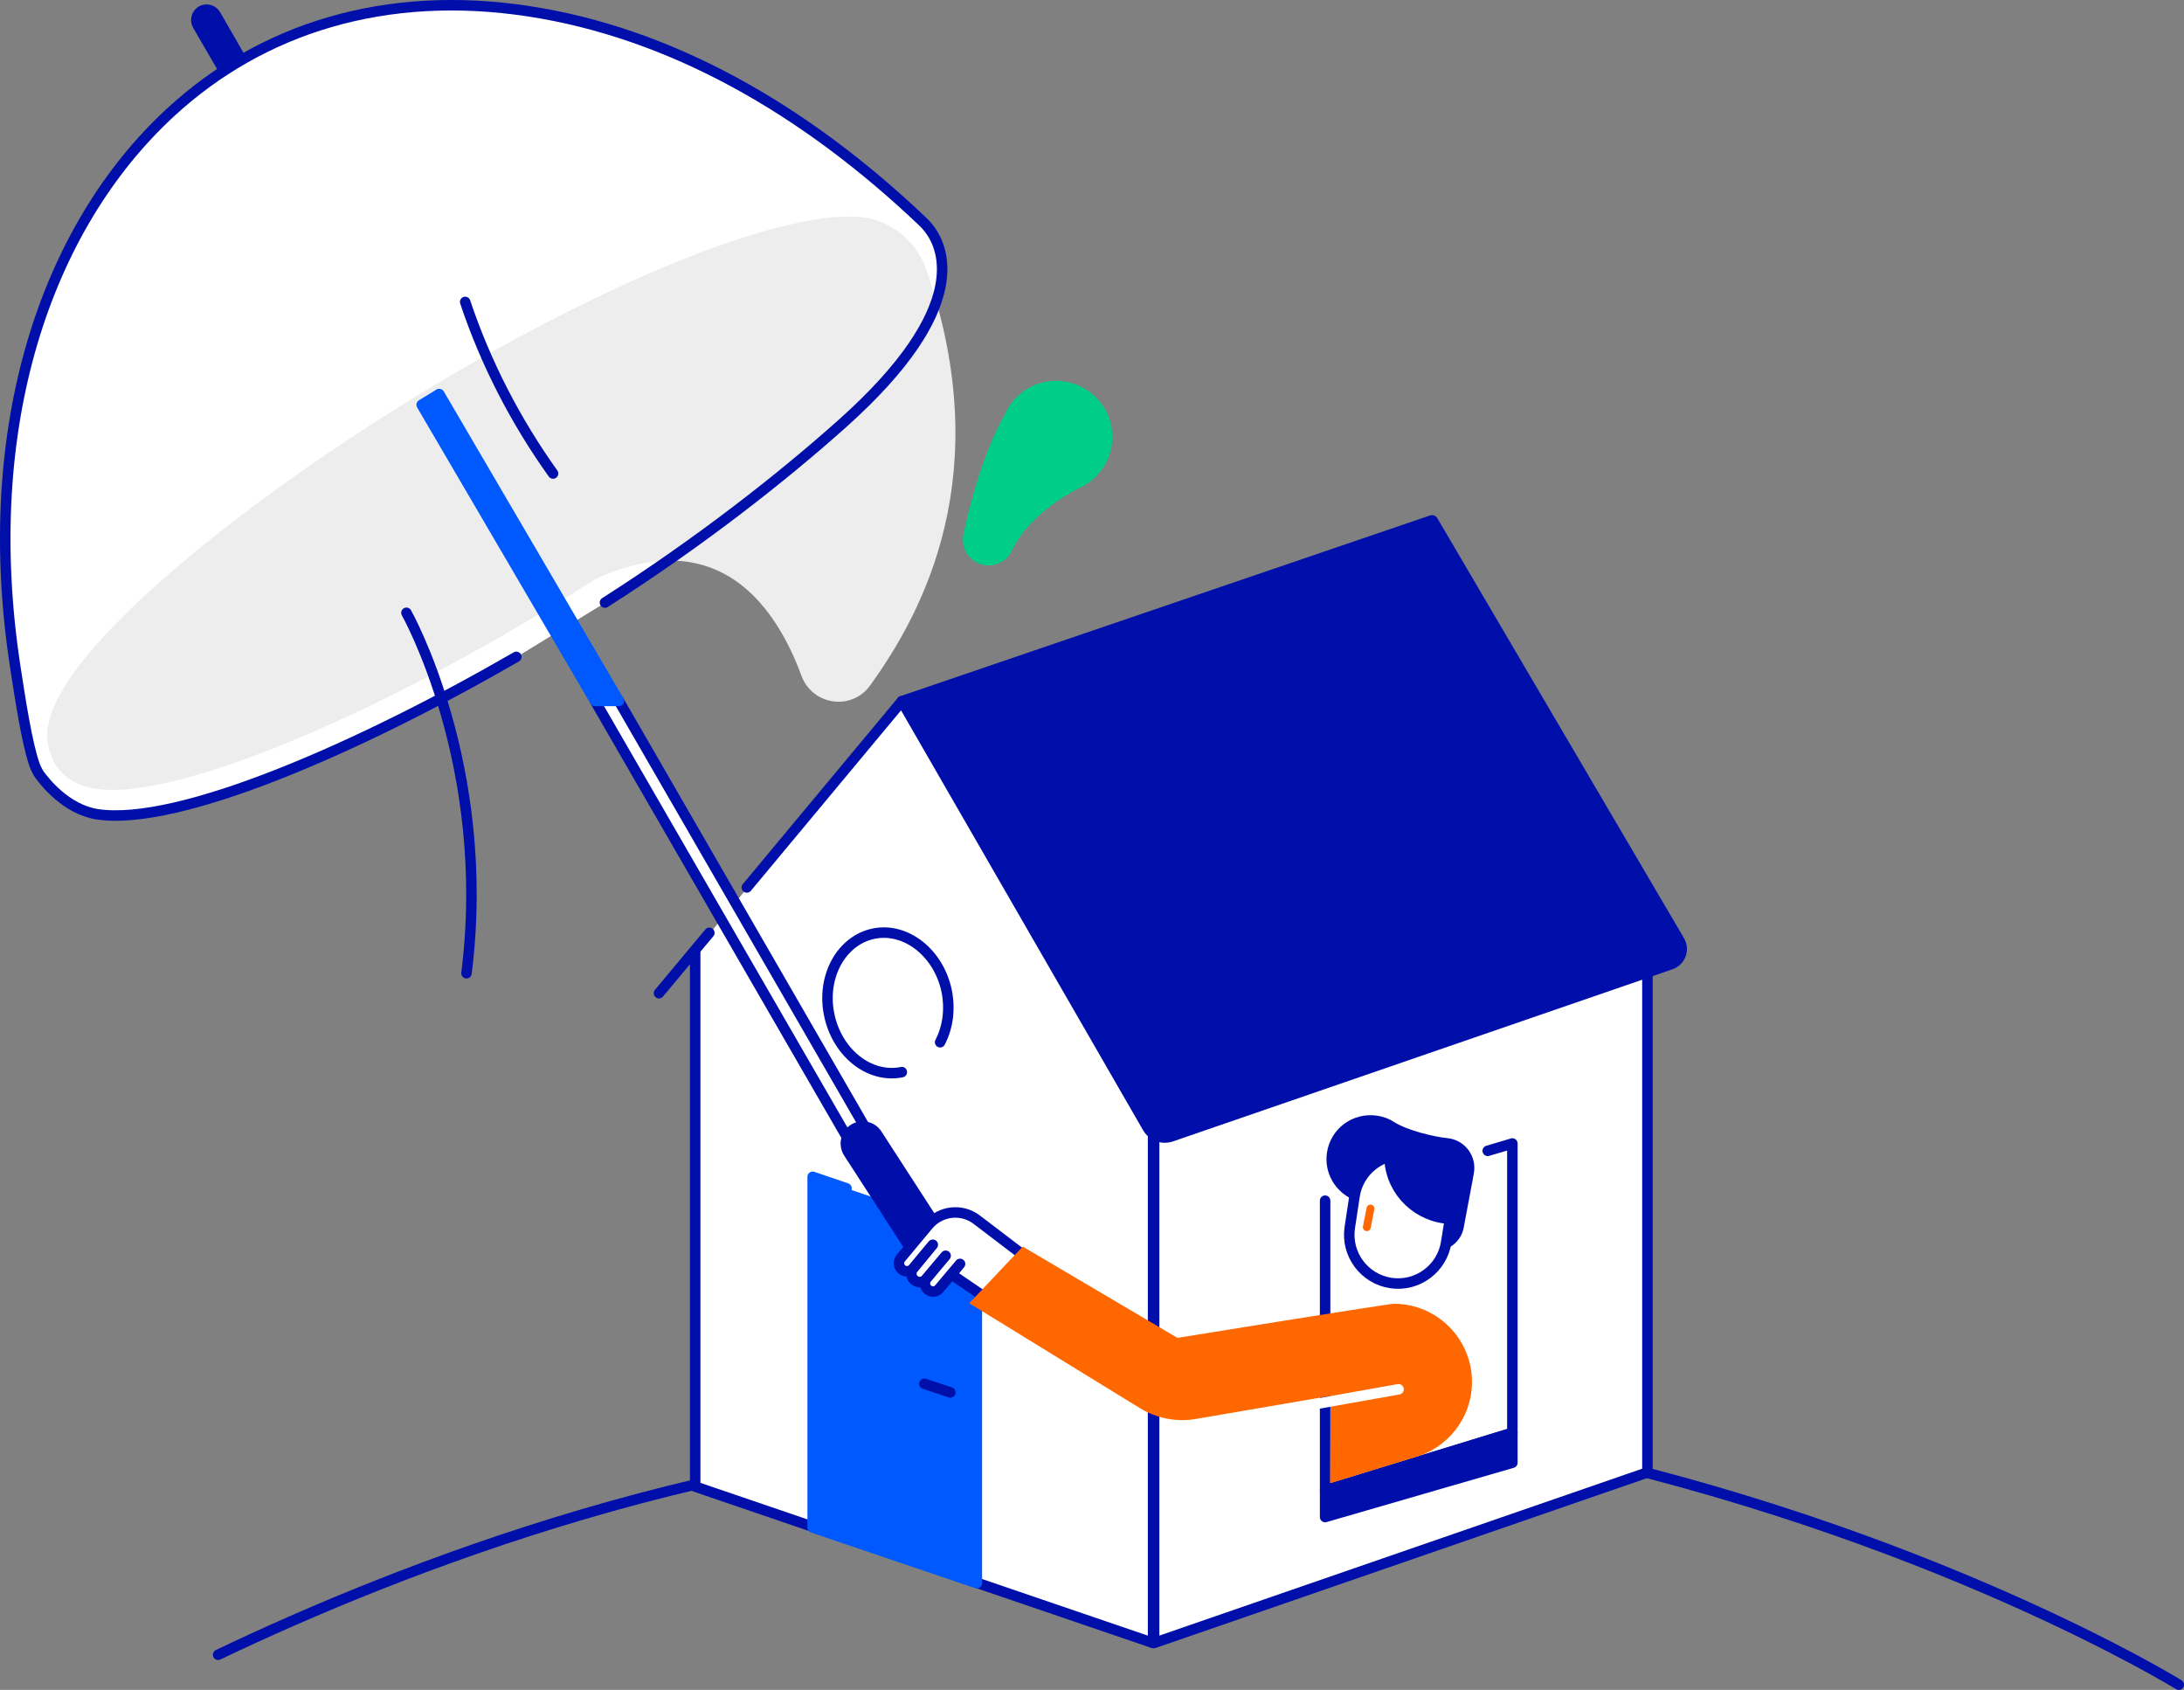 <svg xmlns="http://www.w3.org/2000/svg" version="1.1" id="Verzekeren" x="0" y="0" viewBox="0 0 832.778 644.203" xml:space="preserve"><rect x="0" y="0" width="832.778" height="644.203" fill="#808080" stroke="none"/><style type="text/css" id="style101440">.st0{fill:#fff}.st2{stroke-linejoin:round}.st2,.st3,.st4,.st5,.st6{fill:none;stroke:#000faa;stroke-width:4;stroke-linecap:round;stroke-miterlimit:10}.st4,.st5,.st6{fill:#fff;stroke-linejoin:round}.st5,.st6{fill:#0058ff;stroke:#0058ff}.st6{fill:#000faa;stroke:#000faa}</style><path class="st0" d="m 230.878,229.703 c 35.9,-22.9 67.6,-46.9 90.8,-68.5 34.4,-32.2 44.2,-53 33.5,-71.8 -0.8,-2.2 -3,-4.8 -3,-4.8 -44.5,-42.7 -96.8,-72.1 -150.3,-80.3 -54.7,-8.4 -101.9,6.5 -136.6,38.5 -47.7,43.9 -71.8,119.8 -59.3,211.1 1.7,12.7 5.3,36.7 9.5,41.7 4.2,5 9.7,12.9 21.8,14.8 0,0 0,0 0,0 31,4.8 99.9,-25.4 159.8,-60" id="path101442"/><path d="m 351.578,104.203 c -4.1,-12.1 -13.3,-17.7 -21.6,-19.2 v 0 c -27.4,-4.2 -94.5,21.8 -167.5,66.1 -40.5,24.6 -77.2,51.3 -103.5,75.2 -42.1,38.3 -39.4,52.8 -38.6,57.5 l 0.1,0.7 0.2,0.7 c 0.3,0.9 0.7,1.8 1,2.8 l 0.3,0.9 0.4,0.7 c 2.9,5 7.8,8.1 14.5,9.1 0,0 0,0 0,0 26.8,4.1 94.7,-22.7 166.1,-65.4 v 0 c 0,0 0,0 0,0 1.5,-0.9 3,-1.8 4.5,-2.7 6.4,-3.9 12.7,-7.8 18.9,-11.8 13.5,-6.1 30.9,-10.5 47.2,-3.5 18.1,7.7 28.3,26.4 33.9,41.6 3.6,9.8 16.6,11.7 22.7,3.2 20.3,-28.1 47.5,-79.6 21.4,-155.9 z" id="path101444" style="fill:#ededee;stroke:#ededee;stroke-width:4;stroke-linecap:round;stroke-linejoin:round;stroke-miterlimit:10"/><polygon class="st0" points="559.7,837 559.7,629.4 463.9,478 385.1,573.2 385.1,777.4" id="polygon101446" transform="translate(-120.022,-210.697)"/><path class="st2" d="m 588.078,552.003 c 147.2,31.3 242.7,90.2 242.7,90.2" id="path101448"/><path class="st2" d="m 83.178,630.803 c 67.6,-32.3 194.5,-82.9 327.1,-82.9" id="path101450"/><line class="st3" x1="270.478" y1="355.603" x2="251.278" y2="378.603" id="line101452"/><line class="st3" x1="343.878" y1="267.303" x2="284.778" y2="338.303" id="line101454"/><polygon class="st4" points="748.2,772 560.1,837 560.1,629.4 748.2,564.3" id="polygon101456" transform="translate(-120.022,-210.697)"/><polyline class="st4" points="385.1,573.2 385.1,777.4 559.7,837 559.7,629.4" id="polyline101458" transform="translate(-120.022,-210.697)"/><polyline class="st5" points="442.8,663.7 429.9,659.3 429.9,793 492.5,814.2 492.5,680.5" id="polyline101460" transform="translate(-120.022,-210.697)"/><path class="st6" d="m 343.878,267.303 202,-68.9 c 0.2,-0.1 0.4,0 0.5,0.2 l 94,160 c 2,3.4 0.4,7.7 -3.3,9 l -190.4,65.6 c -3.5,1.2 -7.3,-0.2 -9.1,-3.4 z" id="path101462"/><line class="st2" x1="362.378" y1="530.803" x2="352.478" y2="527.503" id="line101464"/><path class="st4" d="m 343.878,408.703 c -12.3,2.5 -24.7,-7.3 -27.7,-21.9 -3,-14.6 4.7,-28.4 17,-30.9 12.3,-2.5 24.8,7.4 27.8,21.9 1.4,7.1 0.4,13.9 -2.5,19.5" id="path101466"/><polyline class="st4" points="687.3,649.4 696.7,646.6 696.7,756.9 625.3,778.8 625.3,668.4" id="polyline101468" transform="translate(-120.022,-210.697)"/><polygon class="st6" points="696.7,768.3 696.7,756.9 625.3,778.8 625.3,789" id="polygon101470" transform="translate(-120.022,-210.697)"/><polyline class="st4" points="356,477.9 464,664.9 457.2,668.8 346.9,477.9" id="polyline101472" transform="translate(-120.022,-210.697)"/><path d="m 362.778,488.103 v 0 c -3.9,2.5 -9.2,1.4 -11.7,-2.5 l -29.2,-45.1 c -2.5,-3.9 -1.4,-9.2 2.5,-11.7 v 0 c 3.9,-2.5 9.2,-1.4 11.7,2.5 l 29.2,45.1 c 2.6,3.9 1.4,9.1 -2.5,11.7 z" id="path101474" style="fill:#000faa"/><path class="st4" d="m 529.878,442.403 -0.1,-1.5 c -6.8,1.9 -12.2,7.7 -13.3,15.2 l -1.8,11.9 c -1.5,10.2 5.6,19.6 15.7,21.1 v 0 c 10.2,1.5 19.6,-5.6 21.1,-15.7 l 1.4,-8.8 c -12.1,-0.6 -22.1,-10 -23,-22.2 z" id="path101476"/><line x1="522.578" y1="460.703" x2="521.178" y2="467.803" id="line101478" style="fill:#fff;stroke:#ff6700;stroke-width:3;stroke-linecap:round;stroke-linejoin:round;stroke-miterlimit:10"/><path d="m 85.478,27.003 -10.1,-17.4 c -1.1,-1.9 -0.4,-4.3 1.4,-5.4 v 0 c 1.9,-1.1 4.3,-0.4 5.4,1.4 l 9.9,17.2" id="path101480" style="fill:#000faa;stroke:#000faa;stroke-width:4;stroke-linejoin:round;stroke-miterlimit:10"/><polygon class="st5" points="356,477.9 287.5,360.9 280.8,365 346.9,477.9" id="polygon101482" transform="translate(-120.022,-210.697)"/><path class="st2" d="m 177.378,115.103 c 7.8,23.3 19.2,45.4 33.5,65.4" id="path101484"/><path class="st2" d="m 196.878,250.403 c -59.9,34.6 -128.8,64.7 -159.8,60 0,0 0,0 0,0 -12.1,-1.9 -20.3,-12.8 -21.8,-14.8 0,0 -1.2,-1.5 -2.2,-4.3 -2.8,-8.2 -5.2,-23.7 -7.3,-37.4 -13.9,-91.1 11.6,-167.2 59.3,-211.1 34.7,-32 81.9,-46.9 136.6,-38.5 53.5,8.2 104.5,36.7 150.3,80.3 9.1,8.7 18.4,32.8 -30.5,76.6 -23.6,21.1 -54.9,45.6 -90.8,68.5" id="path101486"/><path class="st2" d="m 154.978,233.603 c 0,0 32.9,58.2 22.9,137.4" id="path101488"/><path class="st4" d="m 383.778,500.103 -21,-14.3 3.3,-4 -8,9.5 c -1.1,1.3 -3,1.4 -4.3,0.3 v 0 c -1.3,-1.1 -1.5,-3 -0.4,-4.3 l 4,-4.8 3.2,-3.8 -7.5,8.9 c -1.1,1.4 -3.2,1.5 -4.5,0.3 v 0 c -1.3,-1.1 -1.4,-3.1 -0.4,-4.4 l 3.9,-4.7 3.6,-4.3 -7.4,9 c -1.1,1.3 -3.1,1.5 -4.4,0.4 v 0 c -1.3,-1.1 -1.5,-3 -0.4,-4.3 l 10.5,-12.6 c 4.6,-5.5 12.7,-6.4 18.4,-2.1 l 17.6,13.4" id="path101490"/><path d="m 448.978,510.003 -59,-34.8 -20.4,21.6 65.1,40 c 6.4,3.9 14,5.4 21.4,4.1 l 51.3,-8.8 -0.2,33.3 32,-9.8 c 12.7,-3.4 22.1,-15 22.1,-28.8 0,-16.4 -13.3,-29.8 -29.8,-29.8 -2.8,0.1 -82.5,13 -82.5,13 z" id="path101492" style="fill:#ff6700"/><path d="m 420.578,158.903 c -4.2,-9.8 -15.7,-14.4 -25.5,-10.2 -4.6,2 -8.1,5.6 -10,9.9 -9.6,16.6 -15,41.6 -15.6,44.9 -0.5,1.7 -0.4,3.6 0.3,5.3 1.7,4 6.3,5.8 10.3,4.1 1.9,-0.8 3.4,-2.4 4.1,-4.2 v 0 l 0.1,-0.2 c 7.3,-15 26,-24.1 26.2,-24.2 v 0 c 9.7,-4.1 14.3,-15.5 10.1,-25.4 z" id="path101494" style="fill:#00cd87;stroke:#00cd87;stroke-width:4;stroke-linecap:round;stroke-linejoin:round;stroke-miterlimit:10"/><line x1="502.978" y1="535.003" x2="533.278" y2="529.603" id="line101496" style="fill:none;stroke:#fff;stroke-width:4;stroke-linecap:round;stroke-linejoin:round;stroke-miterlimit:10"/><path d="m 561.078,445.203 c 0,-5.2 -3.9,-9.6 -9,-10.2 v 0 c -5.9,-0.6 -15.9,-3.1 -21,-6.3 -1.8,-1.2 -3.9,-2 -6.1,-2.3 -8.6,-1.3 -16.6,4.5 -17.9,13.1 -1.1,7.2 2.9,14 9.4,16.8 v 0 c 1.1,-7.5 6.5,-13.3 13.3,-15.2 l 0.1,1.5 c 0.9,12.3 10.9,21.7 22.9,22.1 l -1.4,8.8 c -0.1,0.5 -0.2,1 -0.3,1.5 2.9,-1.1 5.2,-3.7 5.9,-6.9 l 3.7,-19.7 v 0 c 0.2,-1.2 0.4,-2.2 0.4,-3.2 z" id="path101498" style="fill:#000faa;stroke:#000faa;stroke-width:2.2;stroke-linecap:round;stroke-linejoin:round;stroke-miterlimit:10"/></svg>